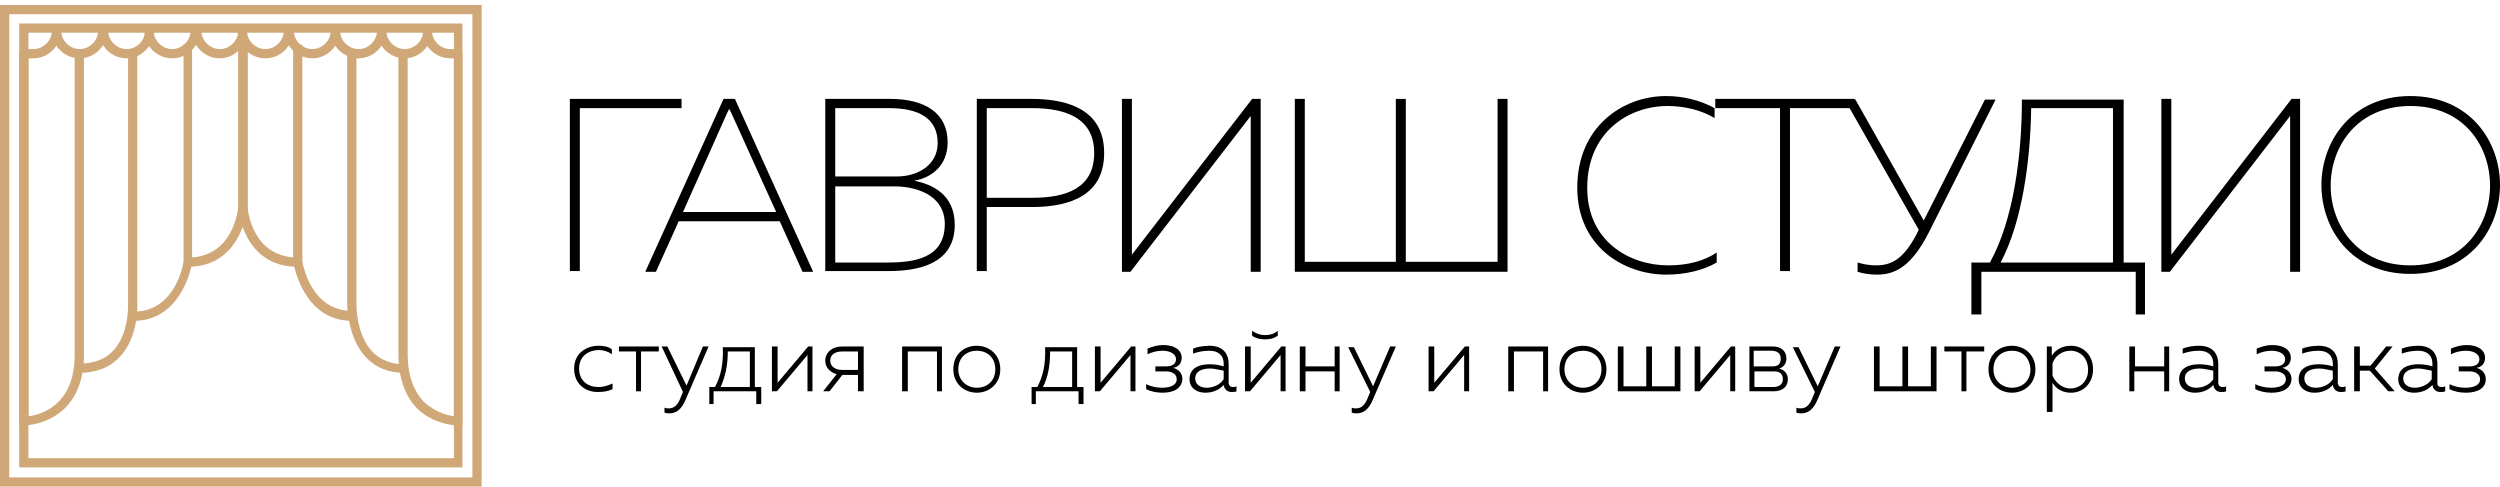 <?xml version="1.0" encoding="utf-8"?> <svg xmlns="http://www.w3.org/2000/svg" xmlns:xlink="http://www.w3.org/1999/xlink" version="1.1" id="Layer_1" x="0px" y="0px" viewBox="0 0 351.4 68.4" style="enable-background:new 0 0 351.4 68.4;" xml:space="preserve"> <style type="text/css"> .st0{fill:#D0A878;} </style> <g> <path d="M80.1,38.2V13.9h15.7v1.3H81.5v22.9H80.1z"></path> <path d="M90.7,38.2l11-24.3h1.6l11,24.3h-1.5l-3.2-7.1H95.4l-3.2,7.1H90.7z M96,29.8h13.1l-6.3-13.9c-0.1-0.2-0.2-0.4-0.3-0.6 c-0.1,0.2-0.2,0.4-0.3,0.6L96,29.8z"></path> <path d="M125.1,13.9c4.8,0,8.1,1.9,8.1,6.1c0,3.3-2.3,5-4.7,5.4c2.5,0.5,5.7,1.9,5.7,6.2c0,5.7-5.5,6.5-9.3,6.5H116V13.9H125.1z M125,15.2h-7.6v9.6h8.7c2.9,0,5.7-1.6,5.7-4.7C131.8,16.6,129.1,15.2,125,15.2z M125.8,26.2h-8.4v10.7h7.3c3.6,0,8.1-0.5,8.1-5.4 C132.8,27.2,128.4,26.2,125.8,26.2z"></path> <path d="M145,13.9c5.4,0,10.2,1.7,10.2,7.6c0,5.9-4.7,7.6-10.2,7.6h-6.3v9h-1.4V13.9H145z M145.1,15.2h-6.4v12.6h6.4 c4.7,0,8.7-1.3,8.7-6.3C153.8,16.6,149.8,15.2,145.1,15.2z"></path> <path d="M175.8,38.2V18.3c0-0.7,0-1.4,0-2l-16.9,21.9h-1.2V13.9h1.4v19.8c0,0.7,0,1.4,0,2.1L176,13.9h1.2v24.3H175.8z"></path> <path d="M182,38.2V13.9h1.4v22.9h12.8V13.9h1.4v22.9h12.9V13.9h1.4v24.3H182z"></path> <path d="M234.2,13.5c2.4,0,4.8,0.6,6.8,1.7v1.4c-1.8-1.1-4.2-1.7-6.6-1.7c-5.5,0-11.3,3.7-11.3,11.5c0,7.5,5.9,10.9,11.4,10.9 c2.7,0,5-0.6,6.8-1.8v1.4c-1.9,1.1-4.4,1.7-7.1,1.7c-6,0-12.5-4-12.5-12.2C221.7,17.8,228.1,13.5,234.2,13.5z"></path> <path d="M260.7,13.9v1.3h-9.1v22.9h-1.4V15.2h-9.1v-1.3H260.7z"></path> <path d="M263.9,38.6c-0.9,0-1.9-0.1-2.8-0.4v-1.3c0.7,0.2,1.6,0.4,2.6,0.4c2.2,0,3.8-0.9,5.6-4.2l0.4-0.8l-10.4-18.3h1.5l9.6,17 l8.6-17h1.5l-9.4,18.7C268.7,37.4,266.4,38.6,263.9,38.6z"></path> <path d="M277.1,44.2v-7.3h2.6c3.3-5.9,4.5-15,4.5-22.9h14.3v22.9h3v7.3h-1.3v-6h-21.7v6H277.1z M281.2,36.9H297V15.2h-11.5 C285.4,22.7,284.2,31.3,281.2,36.9z"></path> <path d="M321.9,38.2V18.3c0-0.7,0-1.4,0-2L305,38.2h-1.2V13.9h1.4v19.8c0,0.7,0,1.4,0,2.1l16.9-21.9h1.2v24.3H321.9z"></path> <path d="M338.8,13.5c8.4,0,12.6,6.4,12.6,12.5c0,6.1-4.2,12.5-12.6,12.5c-8.4,0-12.5-6.4-12.5-12.5C326.3,20,330.4,13.5,338.8,13.5 z M338.8,14.9c-7.5,0-11.2,5.7-11.2,11.2s3.7,11.2,11.2,11.2c7.5,0,11.2-5.7,11.2-11.2S346.4,14.9,338.8,14.9z"></path> </g> <g> <g> <path d="M84.1,48.6c0.7,0,1.4,0.1,1.9,0.5v0.7c-0.5-0.4-1.2-0.6-1.8-0.6c-1.4,0-2.8,0.8-2.8,2.6c0,1.8,1.3,2.6,2.7,2.6 c0.7,0,1.4-0.2,2-0.5v0.8c-0.6,0.3-1.3,0.4-2.1,0.4c-1.6,0-3.3-1-3.3-3.3C80.7,49.6,82.5,48.6,84.1,48.6z"></path> <path d="M89.4,55v-5.6h-2.4v-0.7h5.6v0.7h-2.5V55H89.4z"></path> <path d="M98.8,48.7h0.8l-3.2,7.4c-0.6,1.5-1.4,2-2.3,2c-0.2,0-0.4,0-0.7-0.1v-0.7c0.2,0.1,0.4,0.1,0.6,0.1c0.8,0,1.3-0.5,1.7-1.6 l0.3-0.7L93,48.7h0.8l2.7,5.5L98.8,48.7z"></path> <path d="M99.7,56.8v-2.4h0.8c0.8-1.5,1.2-3.2,1.1-5.6h4.5v5.6h0.9v2.4h-0.7V55h-6v1.8H99.7z M101.3,54.4h4.1v-5h-3.1 C102.3,51.5,101.9,53,101.3,54.4z"></path> <path d="M108.5,55v-6.3h0.8v5.1l4.3-5.1h0.6V55h-0.7v-5.1l-4.3,5.1H108.5z"></path> <path d="M115.7,55l1.9-2.4c-1-0.3-1.6-1-1.6-1.9c0-1.1,0.9-2,2.4-2h3V55h-0.8v-2.3h-2.2l-1.8,2.3H115.7z M118.4,52h2.2v-2.6h-2.2 c-1.1,0-1.7,0.5-1.7,1.3S117.4,52,118.4,52z"></path> <path d="M126.8,55v-6.3h5.6V55h-0.7v-5.6h-4.1V55H126.8z"></path> <path d="M137.3,48.6c1.7,0,3.3,1.2,3.3,3.3c0,2.1-1.6,3.3-3.3,3.3c-1.7,0-3.3-1.2-3.3-3.3C134,49.7,135.6,48.6,137.3,48.6z M137.3,49.3c-1.4,0-2.6,0.9-2.6,2.6c0,1.6,1.2,2.6,2.6,2.6c1.4,0,2.6-0.9,2.6-2.6C139.9,50.2,138.7,49.3,137.3,49.3z"></path> <path d="M145,56.8v-2.4h0.8c0.8-1.5,1.2-3.2,1.1-5.6h4.5v5.6h0.9v2.4h-0.7V55h-6v1.8H145z M146.6,54.4h4.1v-5h-3.1 C147.6,51.5,147.3,53,146.6,54.4z"></path> <path d="M153.9,55v-6.3h0.8v5.1l4.3-5.1h0.6V55h-0.7v-5.1l-4.3,5.1H153.9z"></path> <path d="M163.4,55.2c-0.9,0-1.7-0.2-2.3-0.5V54c0.6,0.3,1.4,0.5,2.2,0.5c1.1,0,2.1-0.3,2.1-1.2c0-0.8-0.8-1.1-1.5-1.1h-1.5v-0.7 h1.5c0.8,0,1.4-0.3,1.4-1c0-0.8-0.9-1.2-1.9-1.2c-0.8,0-1.5,0.2-2.1,0.5V49c0.7-0.3,1.4-0.5,2.2-0.5c1.6,0,2.6,0.7,2.6,1.8 c0,0.8-0.5,1.3-1.2,1.4c0.7,0.2,1.3,0.7,1.3,1.6C166.1,54.6,165,55.2,163.4,55.2z"></path> <path d="M173.3,54.4c0.2,0,0.3,0,0.5-0.1V55c-0.2,0.1-0.4,0.1-0.7,0.1c-0.5,0-1-0.3-1.1-1c-0.6,0.7-1.5,1.1-2.6,1.1 c-1.1,0-2.2-0.6-2.2-1.9c0-1.6,1.4-2.1,2.8-2.1c0.7,0,1.4,0.1,2,0.3v-0.4c0-1.1-0.7-1.8-2-1.8c-1,0-1.7,0.2-2.3,0.4V49 c0.5-0.2,1.3-0.4,2.3-0.4c1.7,0,2.7,0.9,2.7,2.6v2.7C172.8,54.3,173,54.4,173.3,54.4z M169.6,54.5c0.9,0,1.9-0.4,2.4-1.2v-1.2 c-0.6-0.1-1.3-0.3-1.9-0.3c-1,0-2.1,0.3-2.1,1.4C168,54.1,168.8,54.5,169.6,54.5z"></path> <path d="M175,55v-6.3h0.8v5.1l4.3-5.1h0.6V55h-0.7v-5.1l-4.3,5.1H175z M177.8,47.7c-0.6,0-1.2-0.1-1.8-0.5v-0.7 c0.6,0.4,1.1,0.6,1.8,0.6c0.6,0,1.2-0.1,1.8-0.6v0.7C179,47.6,178.5,47.7,177.8,47.7z"></path> <path d="M182.7,55v-6.3h0.8v2.8h4.1v-2.8h0.7V55h-0.7v-2.8h-4.1V55H182.7z"></path> <path d="M195.4,48.7h0.8l-3.2,7.4c-0.6,1.5-1.4,2-2.3,2c-0.2,0-0.4,0-0.7-0.1v-0.7c0.2,0.1,0.4,0.1,0.6,0.1c0.8,0,1.3-0.5,1.7-1.6 l0.3-0.7l-3.1-6.3h0.8l2.7,5.5L195.4,48.7z"></path> <path d="M200.8,55v-6.3h0.8v5.1l4.3-5.1h0.6V55h-0.7v-5.1l-4.3,5.1H200.8z"></path> <path d="M212,55v-6.3h5.6V55h-0.7v-5.6h-4.1V55H212z"></path> <path d="M222.5,48.6c1.7,0,3.3,1.2,3.3,3.3c0,2.1-1.6,3.3-3.3,3.3c-1.7,0-3.3-1.2-3.3-3.3C219.2,49.7,220.8,48.6,222.5,48.6z M222.5,49.3c-1.4,0-2.6,0.9-2.6,2.6c0,1.6,1.2,2.6,2.6,2.6c1.4,0,2.6-0.9,2.6-2.6C225.1,50.2,223.9,49.3,222.5,49.3z"></path> <path d="M227.4,55v-6.3h0.8v5.6h3.2v-5.6h0.8v5.6h3.2v-5.6h0.8V55H227.4z"></path> <path d="M238.2,55v-6.3h0.8v5.1l4.3-5.1h0.6V55h-0.7v-5.1l-4.3,5.1H238.2z"></path> <path d="M245.9,55v-6.3h3.3c1.1,0,1.9,0.6,1.9,1.7c0,0.7-0.4,1.2-1,1.4c0.6,0.2,1.2,0.6,1.2,1.5c0,1.1-0.8,1.7-2,1.7H245.9z M246.6,51.5h2.5c0.8,0,1.2-0.3,1.2-1.1c0-0.8-0.6-1.1-1.3-1.1h-2.5V51.5z M246.6,54.4h2.6c0.8,0,1.4-0.3,1.4-1.1 c0-0.9-0.6-1.1-1.3-1.1h-2.7V54.4z"></path> <path d="M257.9,48.7h0.8l-3.2,7.4c-0.6,1.5-1.4,2-2.3,2c-0.2,0-0.4,0-0.7-0.1v-0.7c0.2,0.1,0.4,0.1,0.6,0.1c0.8,0,1.3-0.5,1.7-1.6 l0.3-0.7l-3.1-6.3h0.8l2.7,5.5L257.9,48.7z"></path> <path d="M263.4,55v-6.3h0.8v5.6h3.2v-5.6h0.8v5.6h3.2v-5.6h0.8V55H263.4z"></path> <path d="M275.7,55v-5.6h-2.4v-0.7h5.6v0.7h-2.5V55H275.7z"></path> <path d="M282.8,48.6c1.7,0,3.3,1.2,3.3,3.3c0,2.1-1.6,3.3-3.3,3.3c-1.7,0-3.3-1.2-3.3-3.3C279.5,49.7,281.1,48.6,282.8,48.6z M282.8,49.3c-1.4,0-2.6,0.9-2.6,2.6c0,1.6,1.2,2.6,2.6,2.6c1.4,0,2.6-0.9,2.6-2.6C285.3,50.2,284.2,49.3,282.8,49.3z"></path> <path d="M291.1,48.6c1.8,0,3.1,1.4,3.1,3.3c0,1.9-1.3,3.3-3.1,3.3c-1.3,0-2.1-0.6-2.6-1.4v4.1h-0.8v-9.2h0.7V50 C288.9,49.2,289.8,48.6,291.1,48.6z M291,49.3c-1.2,0-2.2,0.8-2.5,1.8v1.7c0.4,0.9,1.3,1.8,2.5,1.8c1.4,0,2.5-1,2.5-2.6 C293.5,50.3,292.4,49.3,291,49.3z"></path> <path d="M299.3,55v-6.3h0.8v2.8h4.1v-2.8h0.7V55h-0.7v-2.8H300V55H299.3z"></path> <path d="M312.4,54.4c0.2,0,0.3,0,0.5-0.1V55c-0.2,0.1-0.4,0.1-0.7,0.1c-0.5,0-1-0.3-1.1-1c-0.6,0.7-1.5,1.1-2.6,1.1 c-1.1,0-2.2-0.6-2.2-1.9c0-1.6,1.4-2.1,2.8-2.1c0.7,0,1.4,0.1,2,0.3v-0.4c0-1.1-0.7-1.8-2-1.8c-1,0-1.7,0.2-2.3,0.4V49 c0.5-0.2,1.3-0.4,2.3-0.4c1.7,0,2.7,0.9,2.7,2.6v2.7C311.9,54.3,312.1,54.4,312.4,54.4z M308.7,54.5c0.9,0,1.9-0.4,2.4-1.2v-1.2 c-0.6-0.1-1.3-0.3-1.9-0.3c-1,0-2.1,0.3-2.1,1.4C307.1,54.1,307.9,54.5,308.7,54.5z"></path> <path d="M319.3,55.2c-0.9,0-1.7-0.2-2.3-0.5V54c0.6,0.3,1.4,0.5,2.2,0.5c1.1,0,2.1-0.3,2.1-1.2c0-0.8-0.8-1.1-1.5-1.1h-1.5v-0.7 h1.5c0.8,0,1.4-0.3,1.4-1c0-0.8-0.9-1.2-1.9-1.2c-0.8,0-1.5,0.2-2.1,0.5V49c0.7-0.3,1.4-0.5,2.2-0.5c1.6,0,2.6,0.7,2.6,1.8 c0,0.8-0.5,1.3-1.2,1.4c0.7,0.2,1.3,0.7,1.3,1.6C322,54.6,320.9,55.2,319.3,55.2z"></path> <path d="M329.2,54.4c0.2,0,0.3,0,0.5-0.1V55c-0.2,0.1-0.4,0.1-0.7,0.1c-0.5,0-1-0.3-1.1-1c-0.6,0.7-1.5,1.1-2.6,1.1 c-1.1,0-2.2-0.6-2.2-1.9c0-1.6,1.4-2.1,2.8-2.1c0.7,0,1.4,0.1,2,0.3v-0.4c0-1.1-0.7-1.8-2-1.8c-1,0-1.7,0.2-2.3,0.4V49 c0.5-0.2,1.3-0.4,2.3-0.4c1.7,0,2.7,0.9,2.7,2.6v2.7C328.7,54.3,328.9,54.4,329.2,54.4z M325.5,54.5c0.9,0,1.9-0.4,2.4-1.2v-1.2 c-0.6-0.1-1.3-0.3-1.9-0.3c-1,0-2.1,0.3-2.1,1.4C323.9,54.1,324.7,54.5,325.5,54.5z"></path> <path d="M330.9,55v-6.3h0.8v2.7h1.5l2.2-2.7h0.9l-2.5,3.1l2.8,3.2h-0.9l-2.6-2.9h-1.4V55H330.9z"></path> <path d="M343.2,54.4c0.2,0,0.3,0,0.5-0.1V55c-0.2,0.1-0.4,0.1-0.7,0.1c-0.5,0-1-0.3-1.1-1c-0.6,0.7-1.5,1.1-2.6,1.1 c-1.1,0-2.2-0.6-2.2-1.9c0-1.6,1.4-2.1,2.8-2.1c0.7,0,1.4,0.1,2,0.3v-0.4c0-1.1-0.7-1.8-2-1.8c-1,0-1.7,0.2-2.3,0.4V49 c0.5-0.2,1.3-0.4,2.3-0.4c1.7,0,2.7,0.9,2.7,2.6v2.7C342.6,54.3,342.9,54.4,343.2,54.4z M339.4,54.5c0.9,0,1.9-0.4,2.4-1.2v-1.2 c-0.6-0.1-1.3-0.3-1.9-0.3c-1,0-2.1,0.3-2.1,1.4C337.8,54.1,338.6,54.5,339.4,54.5z"></path> <path d="M346.6,55.2c-0.9,0-1.7-0.2-2.3-0.5V54c0.6,0.3,1.4,0.5,2.2,0.5c1.1,0,2.1-0.3,2.1-1.2c0-0.8-0.8-1.1-1.5-1.1h-1.5v-0.7 h1.5c0.8,0,1.4-0.3,1.4-1c0-0.8-0.9-1.2-1.9-1.2c-0.8,0-1.5,0.2-2.1,0.5V49c0.7-0.3,1.4-0.5,2.2-0.5c1.6,0,2.6,0.7,2.6,1.8 c0,0.8-0.5,1.3-1.2,1.4c0.7,0.2,1.3,0.7,1.3,1.6C349.4,54.6,348.2,55.2,346.6,55.2z"></path> </g> </g> <g> <g> <g> <path class="st0" d="M3.3,59.4C3.3,59.4,3.3,59.4,3.3,59.4l-0.3,0V7.6h0.6v51.2c0.8-0.1,3.1-0.4,4.8-2.1c1.6-1.6,2.4-3.9,2.4-6.9 V7.6h0.6v42.2c0,3.2-0.9,5.6-2.6,7.3C6.6,59.4,3.6,59.4,3.3,59.4z"></path> <path class="st0" d="M3.3,59.8l-0.6,0V7.3H4v51.2c1-0.1,2.8-0.6,4.2-2c1.5-1.5,2.3-3.7,2.3-6.7V7.3h1.3v42.5 c0,3.3-0.9,5.8-2.7,7.6C6.7,59.7,3.7,59.8,3.3,59.8z M3.3,59.4L3.3,59.4L3.3,59.4z"></path> </g> <g> <path class="st0" d="M11.2,52v-0.6c2.1,0,3.8-0.6,5-1.9c2.4-2.6,2.2-6.8,2.2-6.8l0-35.1H19v35c0,0.2,0.2,4.5-2.4,7.3 C15.3,51.3,13.5,52,11.2,52z"></path> <path class="st0" d="M11.2,52.4h-0.3v-1.3h0.3c2,0,3.6-0.6,4.7-1.8c2.3-2.4,2.1-6.6,2.1-6.6l0-35.4h1.3v35.4 c0,0.2,0.2,4.7-2.5,7.5C15.5,51.6,13.6,52.4,11.2,52.4z"></path> </g> <g> <path class="st0" d="M18.8,44.8v-0.6c6.1,0,7.2-6.8,7.3-7.3V6.6h0.6v30.3l0,0C26.7,37,25.5,44.8,18.8,44.8z"></path> <path class="st0" d="M18.8,45.1h-0.3v-1.3h0.3c5.7,0,6.9-6.3,7-7.1l0-30.5H27L27,37C27,37,25.7,45.1,18.8,45.1z"></path> </g> <g> <path class="st0" d="M26.4,37.2v-0.6c6.7,0,7.4-6.9,7.4-7.3V5.9h0.6l0,23.4C34.4,29.4,33.7,37.2,26.4,37.2z"></path> <path class="st0" d="M26.4,37.5h-0.3v-1.3h0.3c6.4,0,7-6.7,7.1-7l0-23.7h1.3l0,23.8C34.7,29.4,34,37.5,26.4,37.5z"></path> </g> <g> <path class="st0" d="M64.4,59.4c-0.2,0-3.2,0-5.5-2.3c-1.7-1.7-2.6-4.2-2.6-7.3V7.6h0.6v42.2c0,3,0.8,5.3,2.4,6.9 c1.8,1.7,4,2.1,4.8,2.1V7.6h0.6v51.8L64.4,59.4C64.4,59.4,64.4,59.4,64.4,59.4z"></path> <path class="st0" d="M64.4,59.8L64.4,59.8c-0.4,0-3.4-0.1-5.8-2.4C56.9,55.6,56,53,56,49.8V7.3h1.3v42.5c0,2.9,0.8,5.1,2.3,6.7 c1.5,1.4,3.3,1.9,4.2,2V7.3H65v52.5L64.4,59.8z"></path> </g> <g> <path class="st0" d="M56.8,52c-2.1,0-3.8-0.7-5-2c-2.7-2.7-2.6-7.2-2.6-7.4V7.5h0.6v35.2c0,0.1-0.1,4.5,2.4,7 c1.2,1.2,2.7,1.8,4.6,1.8V52z"></path> <path class="st0" d="M57.1,52.4h-0.3c-2.2,0-3.9-0.7-5.3-2.1c-2.7-2.8-2.7-7.5-2.7-7.7V7.2h1.3v35.5c0,0.1-0.1,4.3,2.3,6.8 c1.1,1.1,2.6,1.7,4.4,1.7h0.3V52.4z"></path> </g> <g> <path class="st0" d="M49.4,44.8c-6.7,0-7.9-7.8-7.9-7.9l0,0V6.8h0.6v30.1c0.1,0.5,1.3,7.3,7.3,7.3V44.8z"></path> <path class="st0" d="M49.8,45.1h-0.3c-7,0-8.2-8.1-8.3-8.2l0-0.1l0-30.5h1.3v30.4c0.1,0.7,1.3,7,7,7h0.3V45.1z"></path> </g> <g> <path class="st0" d="M41.8,37.2c-7.3,0-8-7.8-8-7.9l0,0V5.4h0.6v23.9c0,0.4,0.7,7.3,7.4,7.3V37.2z"></path> <path class="st0" d="M42.1,37.5h-0.3c-7.6,0-8.3-8.1-8.3-8.2l0-24.3h1.3v24.2c0.1,0.7,0.8,7,7.1,7h0.3V37.5z"></path> </g> <g> <g> <path class="st0" d="M11.2,7.9c-2,0-3.5-1.6-3.5-3.5h0.6c0,1.6,1.3,2.9,2.9,2.9s2.9-1.3,2.9-2.9h0.6C14.7,6.3,13.1,7.9,11.2,7.9 z"></path> <path class="st0" d="M11.2,8.2c-2.1,0-3.9-1.7-3.9-3.9V4h1.3v0.3c0,1.4,1.2,2.6,2.6,2.6s2.6-1.2,2.6-2.6V4h1.3v0.3 C15.1,6.4,13.3,8.2,11.2,8.2z"></path> </g> <g> <path class="st0" d="M4.7,7.9H3.6V7.2h1.1c1.6,0,2.9-1.3,2.9-2.9h0.6C8.3,6.3,6.7,7.9,4.7,7.9z"></path> <path class="st0" d="M4.7,8.2H3.3V6.9h1.4c1.4,0,2.6-1.2,2.6-2.6V4h1.3v0.3C8.6,6.4,6.8,8.2,4.7,8.2z"></path> </g> <g> <path class="st0" d="M24.2,7.9c-2,0-3.5-1.6-3.5-3.5h0.6c0,1.6,1.3,2.9,2.9,2.9s2.9-1.3,2.9-2.9h0.6C27.8,6.3,26.2,7.9,24.2,7.9 z"></path> <path class="st0" d="M24.2,8.2c-2.1,0-3.9-1.7-3.9-3.9V4h1.3v0.3c0,1.4,1.2,2.6,2.6,2.6s2.6-1.2,2.6-2.6V4h1.3v0.3 C28.1,6.4,26.4,8.2,24.2,8.2z"></path> </g> <g> <path class="st0" d="M17.8,7.9c-2,0-3.5-1.6-3.5-3.5h0.6c0,1.6,1.3,2.9,2.9,2.9c1.6,0,2.9-1.3,2.9-2.9h0.6 C21.3,6.3,19.7,7.9,17.8,7.9z"></path> <path class="st0" d="M17.8,8.2c-2.1,0-3.9-1.7-3.9-3.9V4h1.3v0.3c0,1.4,1.2,2.6,2.6,2.6c1.4,0,2.6-1.2,2.6-2.6V4h1.3v0.3 C21.6,6.4,19.9,8.2,17.8,8.2z"></path> </g> <g> <path class="st0" d="M37.3,7.9c-2,0-3.5-1.6-3.5-3.5h0.6c0,1.6,1.3,2.9,2.9,2.9c1.6,0,2.9-1.3,2.9-2.9h0.6 C40.9,6.3,39.3,7.9,37.3,7.9z"></path> <path class="st0" d="M37.3,8.2c-2.1,0-3.9-1.7-3.9-3.9V4h1.3v0.3c0,1.4,1.2,2.6,2.6,2.6c1.4,0,2.6-1.2,2.6-2.6V4h1.3v0.3 C41.2,6.4,39.5,8.2,37.3,8.2z"></path> </g> <g> <path class="st0" d="M30.9,7.9c-2,0-3.5-1.6-3.5-3.5h0.6c0,1.6,1.3,2.9,2.9,2.9s2.9-1.3,2.9-2.9h0.6C34.4,6.3,32.8,7.9,30.9,7.9 z"></path> <path class="st0" d="M30.9,8.2c-2.1,0-3.9-1.7-3.9-3.9V4h1.3v0.3c0,1.4,1.2,2.6,2.6,2.6s2.6-1.2,2.6-2.6V4h1.3v0.3 C34.7,6.4,33,8.2,30.9,8.2z"></path> </g> <g> <path class="st0" d="M50.4,7.9c-2,0-3.5-1.6-3.5-3.5h0.6c0,1.6,1.3,2.9,2.9,2.9c1.6,0,2.9-1.3,2.9-2.9h0.6 C53.9,6.3,52.3,7.9,50.4,7.9z"></path> <path class="st0" d="M50.4,8.2c-2.1,0-3.9-1.7-3.9-3.9V4h1.3v0.3c0,1.4,1.2,2.6,2.6,2.6c1.4,0,2.6-1.2,2.6-2.6V4h1.3v0.3 C54.3,6.4,52.5,8.2,50.4,8.2z"></path> </g> <g> <path class="st0" d="M43.9,7.9c-2,0-3.5-1.6-3.5-3.5H41c0,1.6,1.3,2.9,2.9,2.9c1.6,0,2.9-1.3,2.9-2.9h0.6 C47.5,6.3,45.9,7.9,43.9,7.9z"></path> <path class="st0" d="M43.9,8.2c-2.1,0-3.9-1.7-3.9-3.9V4h1.3v0.3c0,1.4,1.2,2.6,2.6,2.6c1.4,0,2.6-1.2,2.6-2.6V4h1.3v0.3 C47.8,6.4,46,8.2,43.9,8.2z"></path> </g> <g> <path class="st0" d="M64.2,7.9h-0.8c-2,0-3.5-1.6-3.5-3.5h0.6c0,1.6,1.3,2.9,2.9,2.9h0.8V7.9z"></path> <path class="st0" d="M64.5,8.2h-1.2c-2.1,0-3.9-1.7-3.9-3.9V4h1.3v0.3c0,1.4,1.2,2.6,2.6,2.6h1.2V8.2z"></path> </g> <g> <path class="st0" d="M56.9,7.9c-2,0-3.5-1.6-3.5-3.5h0.6c0,1.6,1.3,2.9,2.9,2.9s2.9-1.3,2.9-2.9h0.6C60.4,6.3,58.8,7.9,56.9,7.9 z"></path> <path class="st0" d="M56.9,8.2c-2.1,0-3.9-1.7-3.9-3.9V4h1.3v0.3c0,1.4,1.2,2.6,2.6,2.6c1.4,0,2.6-1.2,2.6-2.6V4h1.3v0.3 C60.7,6.4,59,8.2,56.9,8.2z"></path> </g> </g> <g> <path class="st0" d="M64.7,65.3H3V3.7h61.7V65.3z M3.6,64.7h60.5V4.3H3.6V64.7z"></path> <path class="st0" d="M65,65.7H2.7V3.3H65V65.7z M4,64.4h59.8V4.6H4V64.4z"></path> </g> <g> <path class="st0" d="M67.3,68h-67V1h67V68z M0.9,67.4h65.8V1.7H0.9V67.4z"></path> <path class="st0" d="M67.7,68.4H0V0.7h67.7V68.4z M1.3,67.1h65.1V2H1.3V67.1z"></path> </g> <path class="st0" d="M-1.5,7"></path> </g> </g> </svg> 